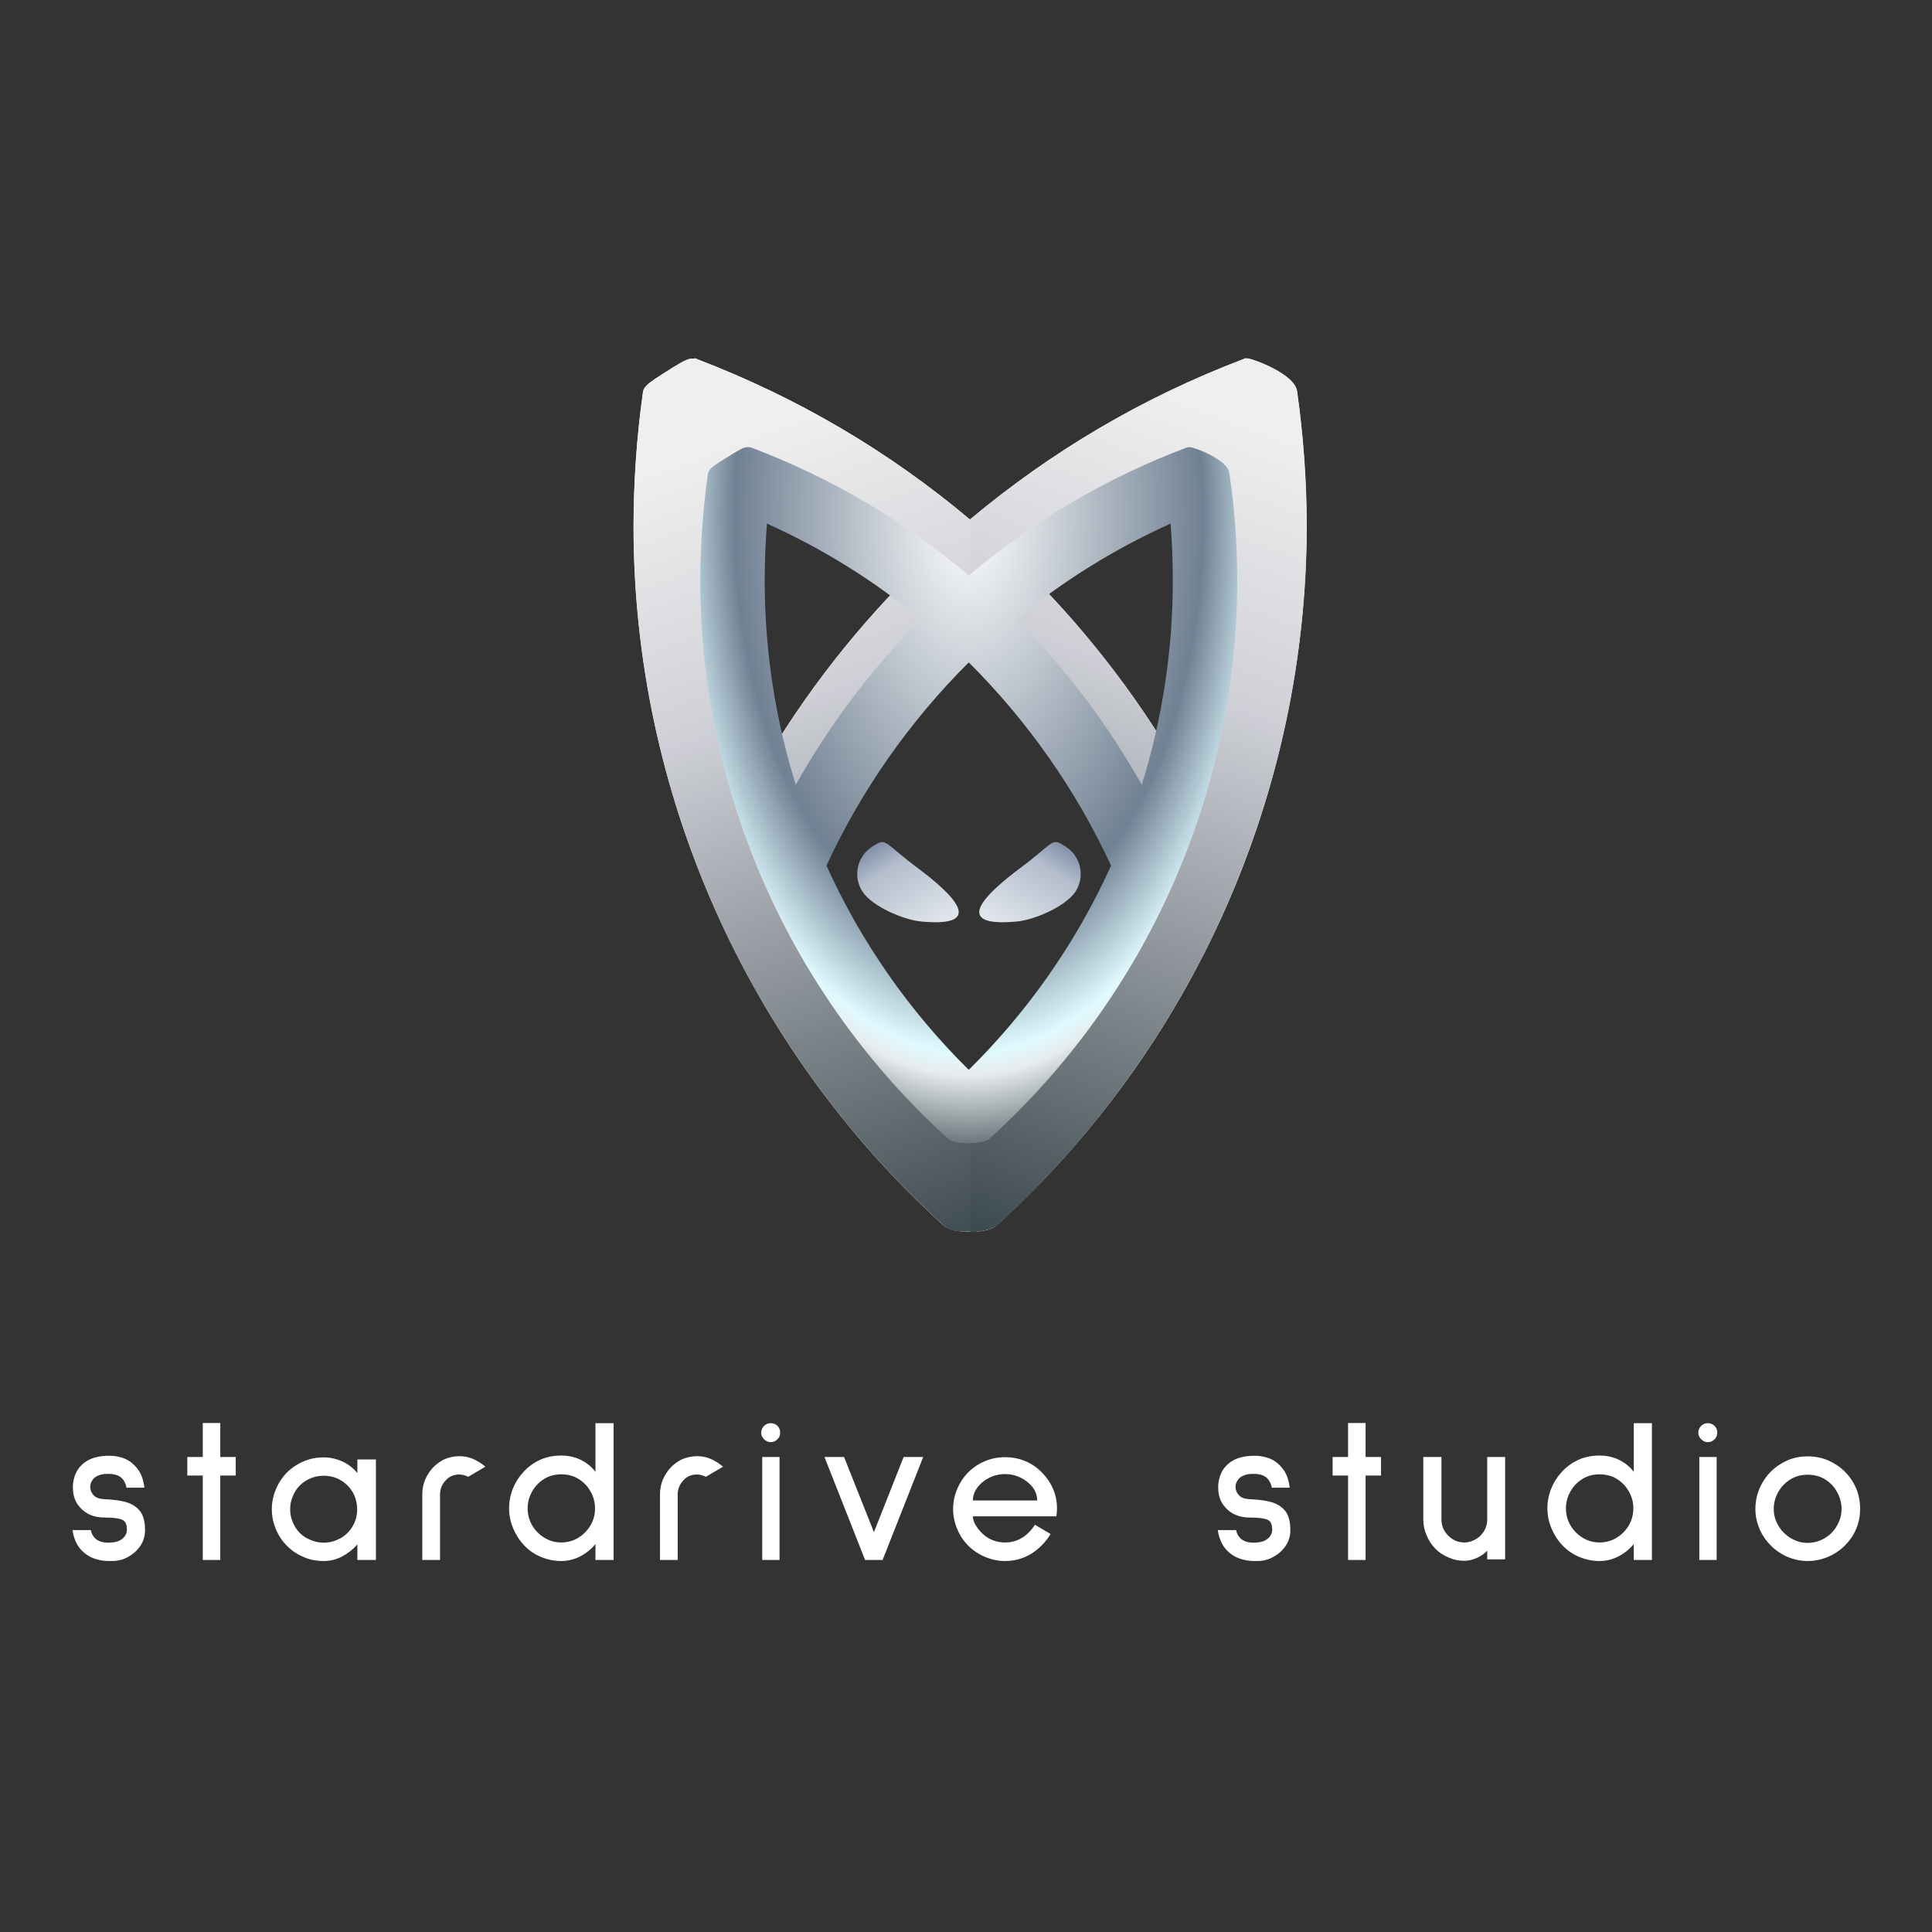 <?xml version="1.0" encoding="UTF-8" standalone="no"?>
<!DOCTYPE svg PUBLIC "-//W3C//DTD SVG 1.1//EN" "http://www.w3.org/Graphics/SVG/1.1/DTD/svg11.dtd">
<svg width="100%" height="100%" viewBox="0 0 1250 1250" version="1.1" xmlns="http://www.w3.org/2000/svg" xmlns:xlink="http://www.w3.org/1999/xlink" xml:space="preserve" xmlns:serif="http://www.serif.com/" style="fill-rule:evenodd;clip-rule:evenodd;stroke-linejoin:round;stroke-miterlimit:2;">
    <rect x="0" y="0" width="1250" height="1250" fill="#333333" stroke="none"/>
    <g transform="matrix(1.132,0,0,0.585,-60.272,399.2)">
        <g id="logo-on-black" serif:id="logo on black">
            <g>
                <g transform="matrix(117.819,0,0,227.803,89.959,1042.91)">
                    <path d="M0.302,-0.351C0.3,-0.363 0.296,-0.374 0.289,-0.385C0.276,-0.407 0.251,-0.418 0.214,-0.418C0.194,-0.418 0.179,-0.416 0.168,-0.411C0.154,-0.406 0.143,-0.398 0.137,-0.388C0.13,-0.378 0.126,-0.367 0.126,-0.355C0.126,-0.34 0.131,-0.327 0.142,-0.315C0.153,-0.302 0.172,-0.296 0.197,-0.295C0.242,-0.293 0.278,-0.288 0.306,-0.279C0.333,-0.27 0.355,-0.255 0.37,-0.234C0.385,-0.213 0.392,-0.183 0.392,-0.144C0.392,-0.105 0.377,-0.071 0.347,-0.042C0.332,-0.028 0.315,-0.017 0.296,-0.008C0.276,0.001 0.255,0.005 0.234,0.005L0.219,0.005C0.166,0.005 0.123,-0.01 0.09,-0.041C0.063,-0.066 0.047,-0.1 0.04,-0.145L0.129,-0.145C0.132,-0.129 0.139,-0.116 0.149,-0.106C0.164,-0.091 0.186,-0.084 0.213,-0.084C0.22,-0.084 0.226,-0.084 0.229,-0.085C0.252,-0.086 0.271,-0.093 0.284,-0.105C0.297,-0.116 0.304,-0.131 0.304,-0.148C0.304,-0.172 0.297,-0.188 0.282,-0.195C0.267,-0.202 0.239,-0.206 0.197,-0.206C0.144,-0.206 0.104,-0.223 0.076,-0.256C0.053,-0.281 0.042,-0.313 0.042,-0.352C0.042,-0.361 0.042,-0.367 0.043,-0.372C0.048,-0.415 0.066,-0.448 0.097,-0.472C0.127,-0.495 0.167,-0.506 0.217,-0.506C0.254,-0.506 0.286,-0.498 0.313,-0.482C0.332,-0.47 0.349,-0.453 0.363,-0.432C0.376,-0.411 0.385,-0.384 0.389,-0.352L0.387,-0.351L0.302,-0.351Z" style="fill:white;fill-rule:nonzero;"/>
                </g>
                <g transform="matrix(117.819,0,0,227.803,155.584,1042.91)">
                    <path d="M0.2,-0.41L0.2,0L0.115,0L0.115,-0.41L0.04,-0.41L0.04,-0.5L0.115,-0.5L0.115,-0.665L0.2,-0.665L0.2,-0.5L0.275,-0.5L0.275,-0.41L0.2,-0.41Z" style="fill:white;fill-rule:nonzero;"/>
                </g>
                <g transform="matrix(117.819,0,0,227.803,203.889,1042.91)">
                    <path d="M0.455,0L0.455,-0.076C0.434,-0.051 0.409,-0.032 0.381,-0.017C0.353,-0.002 0.323,0.005 0.292,0.005C0.257,0.005 0.225,-0.001 0.195,-0.014C0.164,-0.027 0.137,-0.045 0.114,-0.068C0.091,-0.091 0.073,-0.118 0.06,-0.149C0.047,-0.18 0.04,-0.212 0.04,-0.246C0.04,-0.28 0.047,-0.313 0.06,-0.344C0.073,-0.375 0.091,-0.402 0.114,-0.425C0.137,-0.448 0.164,-0.466 0.195,-0.479C0.225,-0.492 0.257,-0.498 0.292,-0.498C0.324,-0.498 0.354,-0.491 0.383,-0.478C0.411,-0.465 0.435,-0.446 0.455,-0.422L0.455,-0.488L0.545,-0.488L0.545,0L0.455,0ZM0.292,-0.409C0.27,-0.409 0.249,-0.405 0.229,-0.397C0.208,-0.388 0.191,-0.377 0.176,-0.362C0.161,-0.347 0.15,-0.33 0.142,-0.31C0.133,-0.289 0.129,-0.268 0.129,-0.246C0.129,-0.224 0.133,-0.203 0.142,-0.183C0.15,-0.163 0.161,-0.146 0.176,-0.131C0.191,-0.116 0.208,-0.105 0.229,-0.097C0.249,-0.088 0.27,-0.084 0.292,-0.084C0.314,-0.084 0.335,-0.088 0.355,-0.097C0.375,-0.105 0.392,-0.116 0.407,-0.131C0.422,-0.146 0.433,-0.163 0.442,-0.183C0.45,-0.203 0.454,-0.224 0.454,-0.246C0.454,-0.268 0.45,-0.289 0.442,-0.31C0.433,-0.33 0.422,-0.347 0.407,-0.362C0.392,-0.377 0.375,-0.388 0.355,-0.397C0.335,-0.405 0.314,-0.409 0.292,-0.409Z" style="fill:white;fill-rule:nonzero;"/>
                </g>
                <g transform="matrix(117.819,0,0,227.803,288.719,1042.91)">
                    <path d="M0.273,-0.404C0.257,-0.411 0.243,-0.415 0.23,-0.415C0.203,-0.415 0.181,-0.406 0.164,-0.387C0.145,-0.367 0.136,-0.344 0.136,-0.318L0.136,0L0.05,0L0.05,-0.318C0.05,-0.354 0.059,-0.387 0.078,-0.417C0.096,-0.447 0.121,-0.47 0.153,-0.487C0.177,-0.498 0.203,-0.504 0.23,-0.504C0.252,-0.504 0.273,-0.5 0.293,-0.492C0.313,-0.484 0.334,-0.471 0.356,-0.453L0.273,-0.404Z" style="fill:white;fill-rule:nonzero;"/>
                </g>
                <g transform="matrix(117.819,0,0,227.803,339.499,1042.91)">
                    <path d="M0.459,0L0.459,-0.077C0.438,-0.052 0.413,-0.032 0.384,-0.017C0.355,-0.002 0.324,0.005 0.293,0.005C0.258,0.005 0.225,-0.002 0.194,-0.015C0.163,-0.028 0.137,-0.046 0.114,-0.07C0.091,-0.094 0.073,-0.122 0.06,-0.153C0.047,-0.184 0.04,-0.216 0.04,-0.251C0.04,-0.286 0.047,-0.319 0.06,-0.35C0.073,-0.381 0.091,-0.408 0.114,-0.432C0.137,-0.456 0.163,-0.474 0.194,-0.488C0.225,-0.501 0.258,-0.507 0.293,-0.507C0.328,-0.507 0.359,-0.5 0.388,-0.486C0.416,-0.472 0.44,-0.453 0.459,-0.428L0.459,-0.664L0.547,-0.664L0.547,0L0.459,0ZM0.293,-0.416C0.271,-0.416 0.25,-0.412 0.23,-0.404C0.21,-0.395 0.193,-0.383 0.178,-0.368C0.163,-0.353 0.152,-0.335 0.143,-0.315C0.134,-0.294 0.13,-0.273 0.13,-0.251C0.13,-0.206 0.146,-0.167 0.178,-0.134C0.193,-0.119 0.21,-0.107 0.23,-0.098C0.25,-0.089 0.271,-0.085 0.293,-0.085C0.315,-0.085 0.336,-0.089 0.357,-0.098C0.377,-0.107 0.394,-0.119 0.409,-0.134C0.441,-0.167 0.457,-0.206 0.457,-0.251C0.457,-0.273 0.453,-0.294 0.444,-0.315C0.435,-0.335 0.424,-0.353 0.409,-0.368C0.394,-0.383 0.377,-0.395 0.357,-0.404C0.336,-0.412 0.315,-0.416 0.293,-0.416Z" style="fill:white;fill-rule:nonzero;"/>
                </g>
                <g transform="matrix(117.819,0,0,227.803,424.564,1042.91)">
                    <path d="M0.273,-0.404C0.257,-0.411 0.243,-0.415 0.23,-0.415C0.203,-0.415 0.181,-0.406 0.164,-0.387C0.145,-0.367 0.136,-0.344 0.136,-0.318L0.136,0L0.05,0L0.05,-0.318C0.05,-0.354 0.059,-0.387 0.078,-0.417C0.096,-0.447 0.121,-0.47 0.153,-0.487C0.177,-0.498 0.203,-0.504 0.23,-0.504C0.252,-0.504 0.273,-0.5 0.293,-0.492C0.313,-0.484 0.334,-0.471 0.356,-0.453L0.273,-0.404Z" style="fill:white;fill-rule:nonzero;"/>
                </g>
                <g transform="matrix(117.819,0,0,227.803,482.413,1042.91)">
                    <path d="M0.096,-0.572C0.083,-0.572 0.073,-0.577 0.064,-0.586C0.055,-0.595 0.05,-0.605 0.05,-0.618C0.05,-0.631 0.055,-0.642 0.064,-0.651C0.073,-0.66 0.083,-0.664 0.096,-0.664C0.109,-0.664 0.12,-0.66 0.129,-0.651C0.138,-0.642 0.142,-0.631 0.142,-0.618C0.142,-0.605 0.138,-0.595 0.129,-0.586C0.12,-0.577 0.109,-0.572 0.096,-0.572ZM0.055,0L0.055,-0.5L0.139,-0.5L0.139,0L0.055,0Z" style="fill:white;fill-rule:nonzero;"/>
                </g>
                <g transform="matrix(117.819,0,0,227.803,519.761,1042.91)">
                    <path d="M0.322,0L0.237,0L0.04,-0.5L0.135,-0.5L0.28,-0.135L0.424,-0.5L0.519,-0.5L0.322,0Z" style="fill:white;fill-rule:nonzero;"/>
                </g>
                <g transform="matrix(117.819,0,0,227.803,593.28,1042.91)">
                    <path d="M0.136,-0.212C0.136,-0.196 0.142,-0.179 0.154,-0.162C0.165,-0.145 0.179,-0.13 0.194,-0.118C0.222,-0.096 0.255,-0.085 0.292,-0.085C0.351,-0.085 0.4,-0.114 0.437,-0.171L0.513,-0.126C0.487,-0.084 0.455,-0.052 0.417,-0.029C0.379,-0.006 0.337,0.005 0.292,0.005C0.258,0.005 0.226,-0.002 0.195,-0.015C0.164,-0.028 0.137,-0.046 0.114,-0.069C0.091,-0.092 0.073,-0.119 0.06,-0.15C0.047,-0.181 0.04,-0.213 0.04,-0.247C0.04,-0.281 0.047,-0.314 0.06,-0.345C0.073,-0.376 0.091,-0.403 0.114,-0.426C0.137,-0.449 0.164,-0.467 0.195,-0.48C0.226,-0.493 0.258,-0.499 0.292,-0.499C0.326,-0.499 0.359,-0.493 0.39,-0.48C0.421,-0.467 0.447,-0.449 0.47,-0.426C0.519,-0.375 0.544,-0.317 0.544,-0.25C0.544,-0.238 0.543,-0.225 0.541,-0.212L0.136,-0.212ZM0.292,-0.417C0.265,-0.417 0.239,-0.411 0.215,-0.399C0.191,-0.387 0.172,-0.371 0.158,-0.352C0.143,-0.332 0.136,-0.311 0.136,-0.289L0.448,-0.289C0.448,-0.311 0.441,-0.332 0.427,-0.352C0.412,-0.371 0.393,-0.387 0.369,-0.399C0.345,-0.411 0.319,-0.417 0.292,-0.417Z" style="fill:white;fill-rule:nonzero;"/>
                </g>
                <g transform="matrix(117.819,0,0,227.803,744.559,1042.91)">
                    <path d="M0.302,-0.351C0.3,-0.363 0.296,-0.374 0.289,-0.385C0.276,-0.407 0.251,-0.418 0.214,-0.418C0.194,-0.418 0.179,-0.416 0.168,-0.411C0.154,-0.406 0.143,-0.398 0.137,-0.388C0.13,-0.378 0.126,-0.367 0.126,-0.355C0.126,-0.34 0.131,-0.327 0.142,-0.315C0.153,-0.302 0.172,-0.296 0.197,-0.295C0.242,-0.293 0.278,-0.288 0.306,-0.279C0.333,-0.27 0.355,-0.255 0.37,-0.234C0.385,-0.213 0.392,-0.183 0.392,-0.144C0.392,-0.105 0.377,-0.071 0.347,-0.042C0.332,-0.028 0.315,-0.017 0.296,-0.008C0.276,0.001 0.255,0.005 0.234,0.005L0.219,0.005C0.166,0.005 0.123,-0.01 0.09,-0.041C0.063,-0.066 0.047,-0.1 0.04,-0.145L0.129,-0.145C0.132,-0.129 0.139,-0.116 0.149,-0.106C0.164,-0.091 0.186,-0.084 0.213,-0.084C0.22,-0.084 0.226,-0.084 0.229,-0.085C0.252,-0.086 0.271,-0.093 0.284,-0.105C0.297,-0.116 0.304,-0.131 0.304,-0.148C0.304,-0.172 0.297,-0.188 0.282,-0.195C0.267,-0.202 0.239,-0.206 0.197,-0.206C0.144,-0.206 0.104,-0.223 0.076,-0.256C0.053,-0.281 0.042,-0.313 0.042,-0.352C0.042,-0.361 0.042,-0.367 0.043,-0.372C0.048,-0.415 0.066,-0.448 0.097,-0.472C0.127,-0.495 0.167,-0.506 0.217,-0.506C0.254,-0.506 0.286,-0.498 0.313,-0.482C0.332,-0.47 0.349,-0.453 0.363,-0.432C0.376,-0.411 0.385,-0.384 0.389,-0.352L0.387,-0.351L0.302,-0.351Z" style="fill:white;fill-rule:nonzero;"/>
                </g>
                <g transform="matrix(117.819,0,0,227.803,810.184,1042.91)">
                    <path d="M0.2,-0.41L0.2,0L0.115,0L0.115,-0.41L0.04,-0.41L0.04,-0.5L0.115,-0.5L0.115,-0.665L0.2,-0.665L0.2,-0.5L0.275,-0.5L0.275,-0.41L0.2,-0.41Z" style="fill:white;fill-rule:nonzero;"/>
                </g>
                <g transform="matrix(117.819,0,0,227.803,862.024,1042.91)">
                    <path d="M0.35,-0.003L0.35,-0.045C0.337,-0.031 0.32,-0.019 0.3,-0.01C0.279,-0.001 0.259,0.004 0.239,0.004C0.212,0.004 0.187,-0.001 0.163,-0.012C0.138,-0.022 0.117,-0.036 0.098,-0.055C0.08,-0.074 0.066,-0.095 0.056,-0.12C0.045,-0.144 0.04,-0.17 0.04,-0.197L0.04,-0.5L0.128,-0.5L0.128,-0.197C0.128,-0.166 0.139,-0.14 0.161,-0.118C0.183,-0.096 0.209,-0.085 0.239,-0.085C0.253,-0.085 0.267,-0.088 0.281,-0.094C0.295,-0.1 0.307,-0.108 0.317,-0.118C0.339,-0.14 0.35,-0.166 0.35,-0.197L0.35,-0.5L0.437,-0.5L0.437,-0.003L0.35,-0.003Z" style="fill:white;fill-rule:nonzero;"/>
                </g>
                <g transform="matrix(117.819,0,0,227.803,932.951,1042.91)">
                    <path d="M0.459,0L0.459,-0.077C0.438,-0.052 0.413,-0.032 0.384,-0.017C0.355,-0.002 0.324,0.005 0.293,0.005C0.258,0.005 0.225,-0.002 0.194,-0.015C0.163,-0.028 0.137,-0.046 0.114,-0.07C0.091,-0.094 0.073,-0.122 0.06,-0.153C0.047,-0.184 0.04,-0.216 0.04,-0.251C0.04,-0.286 0.047,-0.319 0.06,-0.35C0.073,-0.381 0.091,-0.408 0.114,-0.432C0.137,-0.456 0.163,-0.474 0.194,-0.488C0.225,-0.501 0.258,-0.507 0.293,-0.507C0.328,-0.507 0.359,-0.5 0.388,-0.486C0.416,-0.472 0.44,-0.453 0.459,-0.428L0.459,-0.664L0.547,-0.664L0.547,0L0.459,0ZM0.293,-0.416C0.271,-0.416 0.25,-0.412 0.23,-0.404C0.21,-0.395 0.193,-0.383 0.178,-0.368C0.163,-0.353 0.152,-0.335 0.143,-0.315C0.134,-0.294 0.13,-0.273 0.13,-0.251C0.13,-0.206 0.146,-0.167 0.178,-0.134C0.193,-0.119 0.21,-0.107 0.23,-0.098C0.25,-0.089 0.271,-0.085 0.293,-0.085C0.315,-0.085 0.336,-0.089 0.357,-0.098C0.377,-0.107 0.394,-0.119 0.409,-0.134C0.441,-0.167 0.457,-0.206 0.457,-0.251C0.457,-0.273 0.453,-0.294 0.444,-0.315C0.435,-0.335 0.424,-0.353 0.409,-0.368C0.394,-0.383 0.377,-0.395 0.357,-0.404C0.336,-0.412 0.315,-0.416 0.293,-0.416Z" style="fill:white;fill-rule:nonzero;"/>
                </g>
                <g transform="matrix(117.819,0,0,227.803,1018.02,1042.91)">
                    <path d="M0.096,-0.572C0.083,-0.572 0.073,-0.577 0.064,-0.586C0.055,-0.595 0.05,-0.605 0.05,-0.618C0.05,-0.631 0.055,-0.642 0.064,-0.651C0.073,-0.66 0.083,-0.664 0.096,-0.664C0.109,-0.664 0.12,-0.66 0.129,-0.651C0.138,-0.642 0.142,-0.631 0.142,-0.618C0.142,-0.605 0.138,-0.595 0.129,-0.586C0.12,-0.577 0.109,-0.572 0.096,-0.572ZM0.055,0L0.055,-0.5L0.139,-0.5L0.139,0L0.055,0Z" style="fill:white;fill-rule:nonzero;"/>
                </g>
                <g transform="matrix(117.819,0,0,227.803,1051.83,1042.91)">
                    <path d="M0.293,0.005C0.259,0.005 0.227,-0.002 0.196,-0.015C0.165,-0.028 0.138,-0.047 0.115,-0.07C0.092,-0.093 0.073,-0.12 0.06,-0.151C0.047,-0.182 0.04,-0.214 0.04,-0.248C0.04,-0.283 0.047,-0.316 0.06,-0.347C0.073,-0.378 0.092,-0.406 0.115,-0.429C0.138,-0.452 0.165,-0.47 0.196,-0.484C0.227,-0.497 0.259,-0.503 0.293,-0.503C0.328,-0.503 0.361,-0.497 0.392,-0.484C0.423,-0.47 0.451,-0.452 0.474,-0.429C0.497,-0.406 0.516,-0.378 0.529,-0.347C0.542,-0.316 0.548,-0.283 0.548,-0.248C0.548,-0.214 0.542,-0.182 0.529,-0.151C0.516,-0.12 0.497,-0.093 0.474,-0.07C0.451,-0.047 0.423,-0.028 0.392,-0.015C0.361,-0.002 0.328,0.005 0.293,0.005ZM0.293,-0.414C0.248,-0.414 0.21,-0.398 0.178,-0.366C0.163,-0.351 0.151,-0.333 0.142,-0.312C0.133,-0.291 0.129,-0.27 0.129,-0.248C0.129,-0.226 0.133,-0.205 0.142,-0.185C0.151,-0.165 0.163,-0.147 0.178,-0.132C0.193,-0.117 0.211,-0.105 0.231,-0.096C0.25,-0.087 0.271,-0.083 0.293,-0.083C0.315,-0.083 0.336,-0.087 0.357,-0.096C0.378,-0.105 0.395,-0.117 0.41,-0.132C0.425,-0.147 0.436,-0.165 0.445,-0.185C0.454,-0.205 0.458,-0.226 0.458,-0.248C0.458,-0.27 0.454,-0.291 0.445,-0.312C0.436,-0.333 0.425,-0.351 0.41,-0.366C0.395,-0.381 0.378,-0.393 0.358,-0.402C0.337,-0.41 0.316,-0.414 0.293,-0.414Z" style="fill:white;fill-rule:nonzero;"/>
                </g>
            </g>
        </g>
    </g>
    <g id="logo" transform="matrix(4.167,0,0,4.167,0,0)">
        <g transform="matrix(1,0,0,1,0,-53.061)">
            <path d="M193.312,108.733L192.969,108.862C177.516,114.719 163.278,123.084 150.622,133.74C137.974,123.089 123.745,114.728 108.317,108.878L107.948,108.74L107.573,108.74C107.043,108.74 106.661,108.74 103.456,110.77C100.47,112.662 99.931,113.077 99.824,114.121C98.864,120.919 98.377,127.868 98.377,134.779C98.377,175.993 115.889,215.533 146.419,243.258C147.203,243.969 148.617,244.331 150.622,244.331C152.628,244.331 154.042,243.969 154.826,243.258C185.357,215.534 202.868,175.995 202.868,134.779C202.868,127.763 202.367,120.713 201.38,113.821C200.986,111.069 194.458,108.73 193.701,108.73L193.312,108.733ZM159.918,142.271C169.076,134.747 179.144,128.498 189.908,123.656C190.21,127.352 190.363,131.081 190.363,134.779C190.363,148.273 188.33,161.617 184.314,174.51C177.693,162.683 169.505,151.862 159.918,142.271ZM110.882,134.779C110.882,131.082 111.035,127.352 111.337,123.656C122.1,128.498 132.169,134.747 141.327,142.271C131.74,151.862 123.553,162.682 116.932,174.51C112.915,161.616 110.882,148.271 110.882,134.779ZM122.941,190.263C129.62,175.673 139.157,162.032 150.622,150.661C162.087,162.032 171.625,175.672 178.304,190.264C171.52,205.176 162.215,218.538 150.622,230.016C139.029,218.537 129.723,205.175 122.941,190.263Z" style="fill:white;fill-rule:nonzero;"/>
        </g>
        <g transform="matrix(48.787,133.053,133.053,-48.787,85.011,79.109)">
            <path d="M-0.1,0.206C-0.102,0.203 -0.103,0.2 -0.097,0.174C-0.092,0.15 -0.09,0.145 -0.084,0.142C-0.041,0.119 0.004,0.099 0.05,0.082C0.323,-0.018 0.627,0.002 0.885,0.137C0.892,0.14 0.898,0.149 0.902,0.162C0.903,0.163 0.903,0.165 0.904,0.166L0.805,0.202C0.806,0.2 0.807,0.199 0.808,0.197C0.703,0.148 0.592,0.119 0.477,0.11C0.397,0.19 0.329,0.286 0.282,0.39C0.283,0.391 0.285,0.391 0.287,0.392L0.168,0.435C0.169,0.434 0.169,0.432 0.17,0.431C0.069,0.373 -0.021,0.299 -0.098,0.211L-0.1,0.209L-0.1,0.206ZM0.08,0.165C0.068,0.17 0.035,0.191 0.023,0.197C0.033,0.207 0.144,0.313 0.204,0.349C0.244,0.262 0.296,0.181 0.358,0.109C0.263,0.113 0.17,0.132 0.08,0.165Z" style="fill:url(#_Linear1);fill-rule:nonzero;"/>
        </g>
        <g transform="matrix(-49.811,135.366,135.366,49.811,218.495,74.888)">
            <path d="M-0.065,-0.21L-0.063,-0.212C0.012,-0.298 0.101,-0.371 0.2,-0.428L0.31,-0.387C0.357,-0.285 0.423,-0.191 0.502,-0.112C0.615,-0.121 0.724,-0.149 0.827,-0.197L0.92,-0.163C0.915,-0.15 0.909,-0.142 0.903,-0.138C0.649,-0.006 0.35,0.013 0.082,-0.085C0.036,-0.102 -0.008,-0.122 -0.051,-0.145C-0.068,-0.154 -0.067,-0.202 -0.066,-0.207L-0.065,-0.21ZM0.233,-0.347C0.163,-0.305 0.111,-0.25 0.053,-0.192C0.077,-0.181 0.088,-0.176 0.112,-0.167C0.2,-0.134 0.291,-0.116 0.385,-0.111C0.324,-0.182 0.273,-0.261 0.233,-0.347Z" style="fill:url(#_Linear2);fill-rule:nonzero;"/>
        </g>
        <g transform="matrix(12.254,19.155,19.155,-12.254,140.215,119.889)">
            <path d="M0.536,-0.673C0.657,-0.673 0.852,-0.541 0.926,-0.445C1.059,-0.274 1.17,-0.056 0.604,-0.269C0.321,-0.376 0.315,-0.331 0.315,-0.452C0.315,-0.574 0.414,-0.673 0.536,-0.673Z" style="fill:url(#_Linear3);fill-rule:nonzero;"/>
        </g>
        <g transform="matrix(-12.254,19.155,-19.155,-12.254,160.687,119.889)">
            <path d="M0.536,-0.673C0.657,-0.673 0.852,-0.541 0.926,-0.445C1.059,-0.274 1.17,-0.056 0.604,-0.269C0.321,-0.376 0.315,-0.331 0.315,-0.452C0.315,-0.574 0.414,-0.673 0.536,-0.673Z" style="fill:url(#_Linear4);fill-rule:nonzero;"/>
        </g>
        <g transform="matrix(0,77.531,58.135,0,150.417,118.667)">
            <path d="M-0.635,0.586L-0.634,0.581C-0.574,0.369 -0.488,0.174 -0.378,0C-0.488,-0.173 -0.574,-0.369 -0.634,-0.58L-0.635,-0.585L-0.635,-0.59C-0.635,-0.598 -0.635,-0.603 -0.614,-0.647C-0.595,-0.688 -0.591,-0.695 -0.58,-0.697C-0.51,-0.71 -0.439,-0.717 -0.367,-0.717C0.056,-0.717 0.463,-0.476 0.748,-0.058C0.756,-0.047 0.759,-0.028 0.759,0C0.759,0.027 0.756,0.047 0.748,0.058C0.463,0.476 0.056,0.717 -0.367,0.717C-0.44,0.717 -0.512,0.71 -0.583,0.696C-0.611,0.691 -0.635,0.601 -0.635,0.591L-0.635,0.586ZM-0.29,0.127C-0.368,0.253 -0.432,0.391 -0.482,0.539C-0.444,0.543 -0.405,0.545 -0.367,0.545C-0.229,0.545 -0.091,0.517 0.041,0.462C-0.08,0.371 -0.192,0.259 -0.29,0.127ZM-0.367,-0.545C-0.405,-0.545 -0.444,-0.543 -0.482,-0.539C-0.432,-0.391 -0.368,-0.253 -0.29,-0.128C-0.192,-0.259 -0.08,-0.371 0.041,-0.462C-0.091,-0.517 -0.229,-0.545 -0.367,-0.545ZM0.203,-0.38C0.053,-0.288 -0.087,-0.157 -0.204,0C-0.087,0.157 0.053,0.288 0.203,0.38C0.357,0.287 0.494,0.159 0.612,0C0.494,-0.159 0.357,-0.287 0.203,-0.38Z" style="fill:url(#_Radial5);fill-rule:nonzero;"/>
        </g>
    </g>
    <defs>
        <linearGradient id="_Linear1" x1="0" y1="0" x2="1" y2="0" gradientUnits="userSpaceOnUse" gradientTransform="matrix(1,5.55112e-17,5.55112e-17,-1,0,0.418)"><stop offset="0" style="stop-color:rgb(239,239,239);stop-opacity:1"/><stop offset="0.29" style="stop-color:rgb(207,208,215);stop-opacity:1"/><stop offset="1" style="stop-color:rgb(41,56,60);stop-opacity:1"/></linearGradient>
        <linearGradient id="_Linear2" x1="0" y1="0" x2="1" y2="0" gradientUnits="userSpaceOnUse" gradientTransform="matrix(1,0,0,-1,0,-0.414)"><stop offset="0" style="stop-color:rgb(239,239,239);stop-opacity:1"/><stop offset="0.29" style="stop-color:rgb(207,208,215);stop-opacity:1"/><stop offset="1" style="stop-color:rgb(41,56,60);stop-opacity:1"/></linearGradient>
        <linearGradient id="_Linear3" x1="0" y1="0" x2="1" y2="0" gradientUnits="userSpaceOnUse" gradientTransform="matrix(1,0,0,-1,0,-4.91668e-06)"><stop offset="0" style="stop-color:rgb(47,70,108);stop-opacity:1"/><stop offset="0.5" style="stop-color:rgb(179,189,204);stop-opacity:1"/><stop offset="1" style="stop-color:rgb(224,229,236);stop-opacity:1"/></linearGradient>
        <linearGradient id="_Linear4" x1="0" y1="0" x2="1" y2="0" gradientUnits="userSpaceOnUse" gradientTransform="matrix(1,0,0,-1,0,-4.91668e-06)"><stop offset="0" style="stop-color:rgb(47,70,108);stop-opacity:1"/><stop offset="0.5" style="stop-color:rgb(179,189,204);stop-opacity:1"/><stop offset="1" style="stop-color:rgb(224,229,236);stop-opacity:1"/></linearGradient>
        <radialGradient id="_Radial5" cx="0" cy="0" r="1" gradientUnits="userSpaceOnUse" gradientTransform="matrix(1.5,-6.12325e-17,-4.564e-17,-1.118,-0.5,-1.07681e-05)"><stop offset="0" style="stop-color:rgb(241,90,41);stop-opacity:1"/><stop offset="0" style="stop-color:white;stop-opacity:1"/><stop offset="0.56" style="stop-color:rgb(112,129,147);stop-opacity:1"/><stop offset="0.72" style="stop-color:rgb(223,250,255);stop-opacity:1"/><stop offset="0.75" style="stop-color:rgb(231,236,238);stop-opacity:1"/><stop offset="0.89" style="stop-color:rgb(44,59,65);stop-opacity:1"/><stop offset="1" style="stop-color:rgb(43,43,43);stop-opacity:1"/></radialGradient>
    </defs>
</svg>
